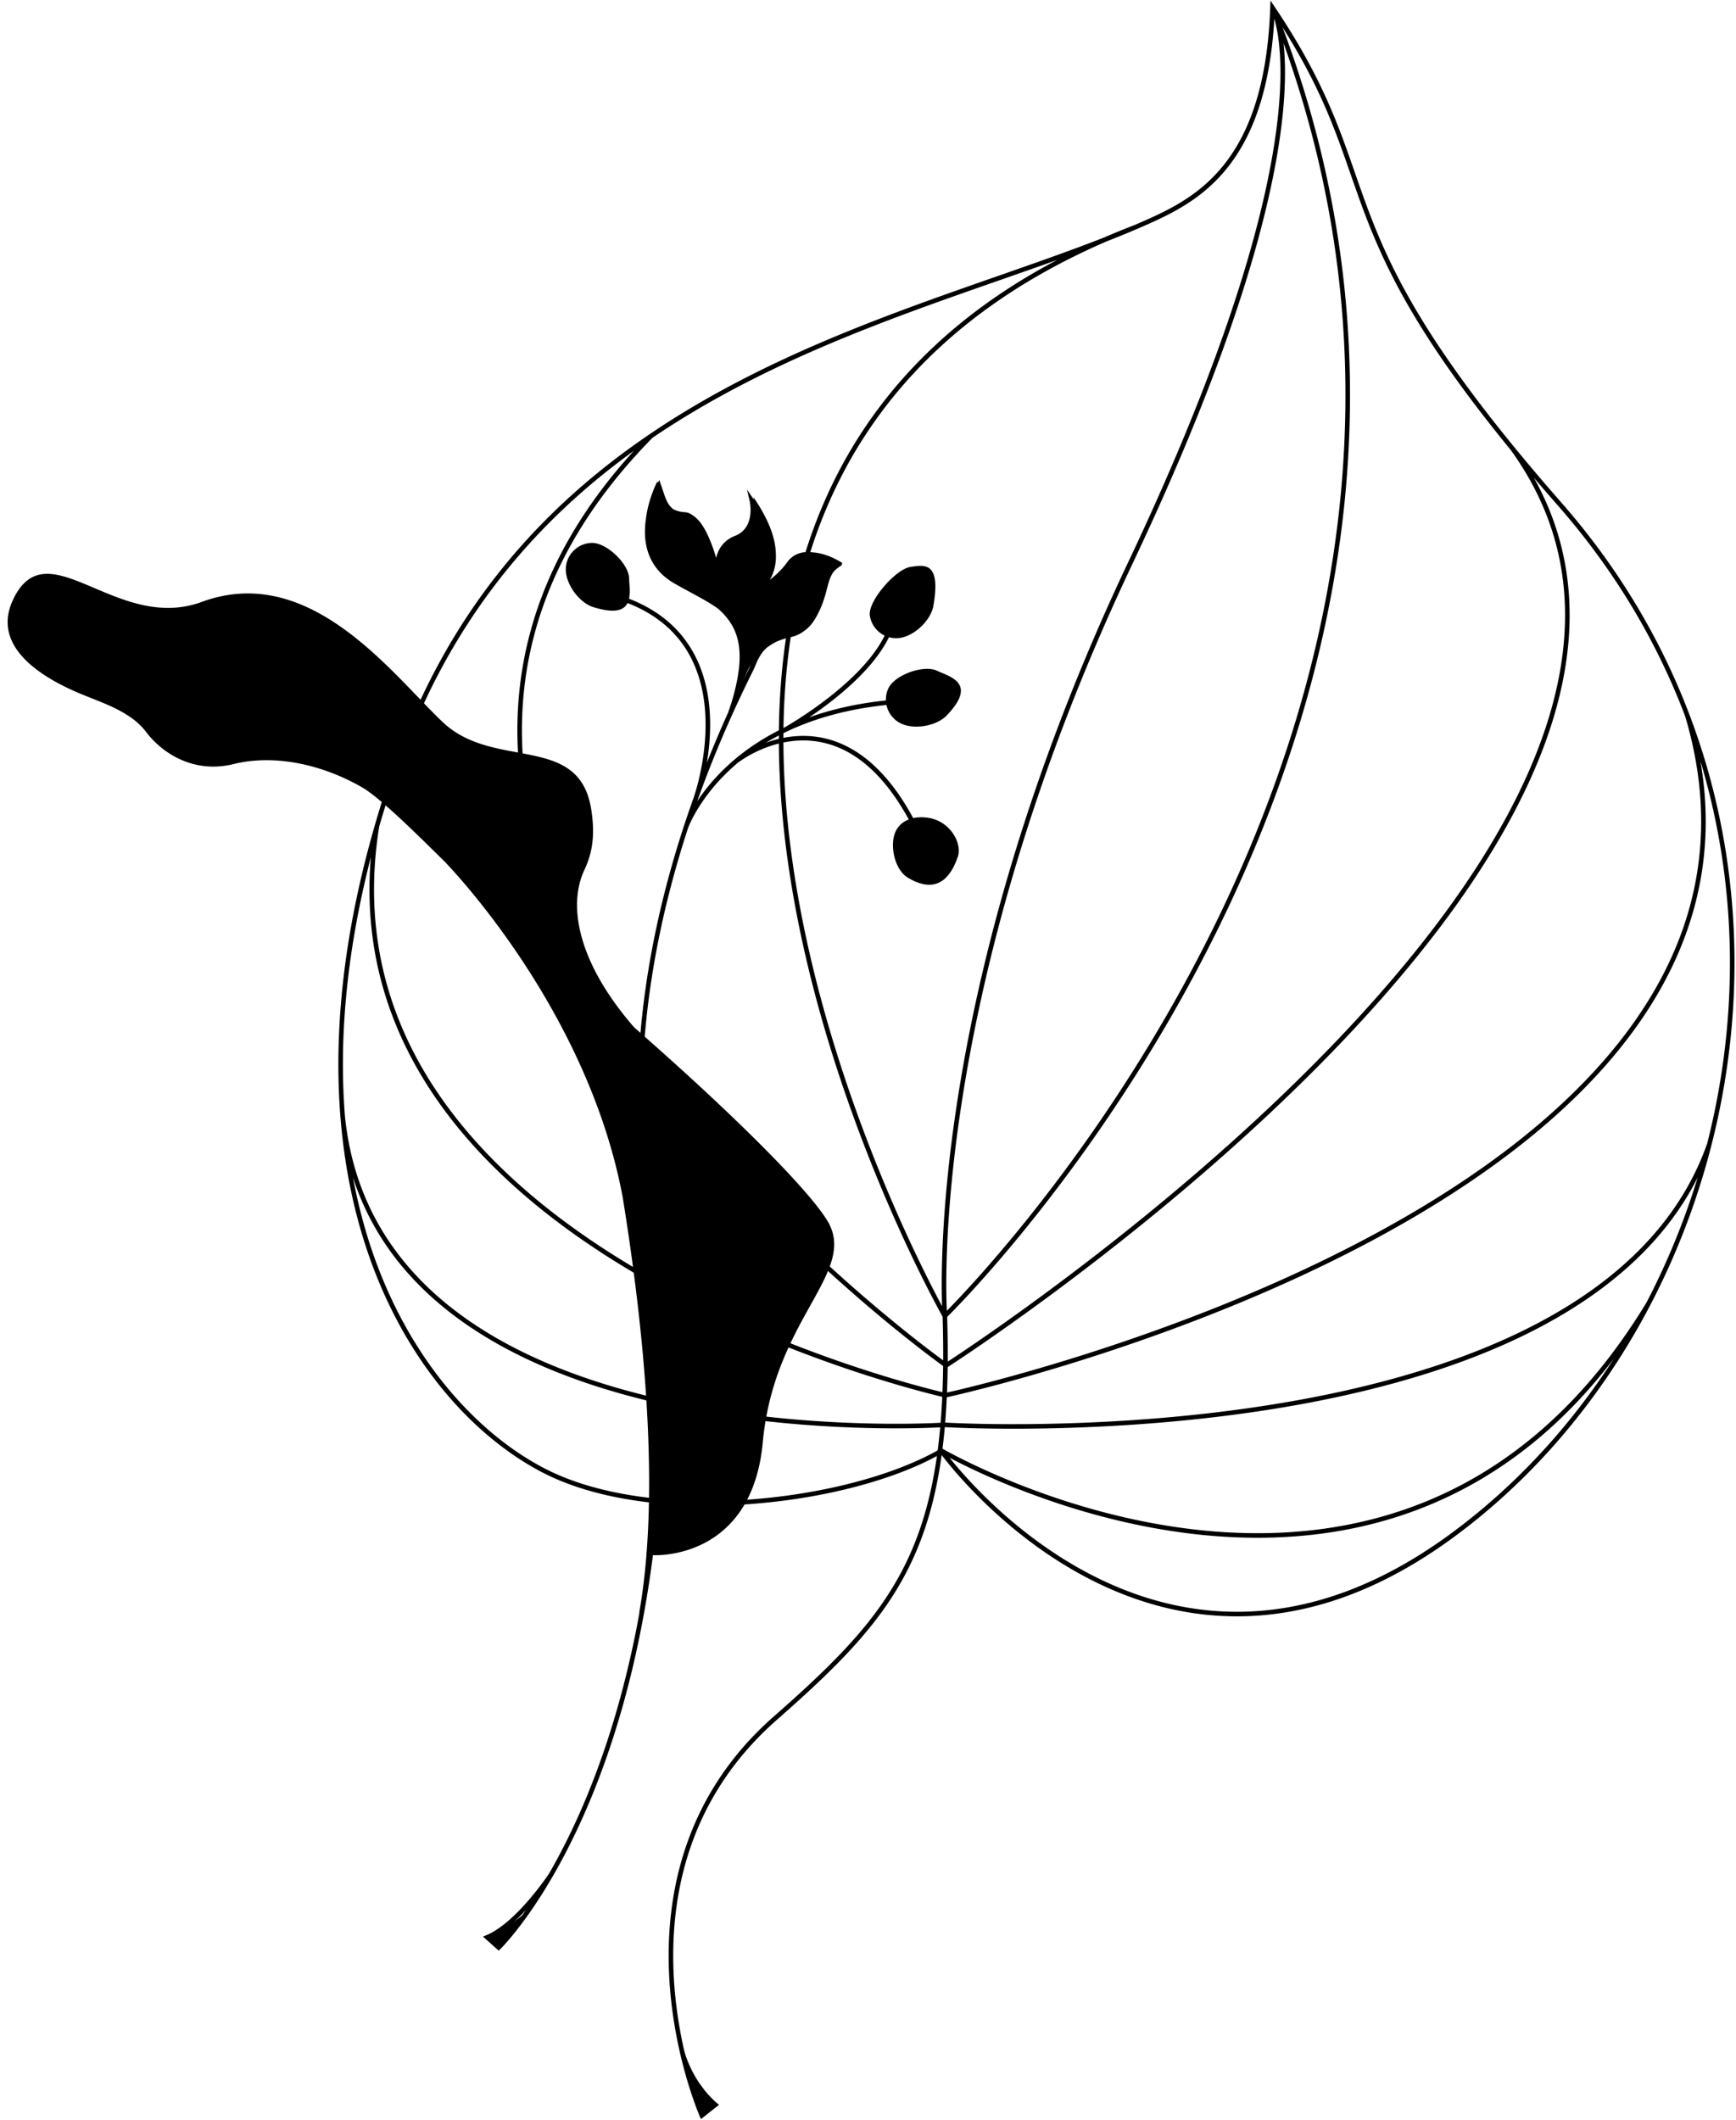 <svg xmlns="http://www.w3.org/2000/svg" width="761" height="929" fill="currentColor" viewBox="0 0 761 929"><path fill-rule="evenodd" d="m556.938.266 1.721 2.558c20.599 30.635 27.924 51.692 35.326 72.971l.001.002v.001c2.2 6.324 4.407 12.667 6.97 19.287 11.181 28.87 29.254 63.34 83.48 125.145 126.757 144.475 83.526 356.957-46.845 453.146-32.585 24.041-63.016 33.793-90.351 34.843-27.326 1.049-51.484-6.6-71.529-17.242-20.042-10.64-35.993-24.281-46.93-35.255-5.47-5.488-9.69-10.314-12.546-13.77a139.853 139.853 0 0 1-3.245-4.072l-.197-.258c-2.546 18.44-6.943 33.594-13.298 47.011-12.241 25.841-31.703 45.123-58.884 68.983-39.007 34.242-47.026 77.444-45.276 112.166.608 12.05 2.393 23.07 4.465 32.325l.005.019.003.01.002.011.003.013.002.006.003.018.001.007.003.012-.002-.01.013.049a32.64 32.64 0 0 0 .56 1.974 48.008 48.008 0 0 0 2.242 5.717 50.077 50.077 0 0 0 4.222 7.369l1.937 2.597a43.723 43.723 0 0 0 5.466 5.698l.912.791-7.88 6.239-.417-.945-.087.069-.212-.761-.078-.187a115.254 115.254 0 0 1-1.589-4.069 179.268 179.268 0 0 1-4.2-12.93c-3.132-10.989-6.486-26.368-7.371-43.921-1.77-35.112 6.344-78.999 45.954-113.77 27.17-23.851 46.346-42.899 58.396-68.337 6.171-13.028 10.486-27.761 13.024-45.714-20.314 11.003-50.953 18.843-82.43 21.086-32.779 2.337-66.666-1.382-90.889-14.091-60.36-31.668-125.376-135.015-64.95-308.952 30.26-87.104 88.471-136.204 151.265-168.941 31.385-16.362 63.922-28.64 94.678-39.534a4379.89 4379.89 0 0 1 18.755-6.579c16.571-5.785 32.403-11.312 47.022-17.046a340.086 340.086 0 0 1 13.058-5.335l.001.004a370.458 370.458 0 0 0 5.227-2.278c11.497-5.118 24.449-11.628 34.853-25.176 10.4-13.544 18.34-34.239 19.528-67.873l.108-3.081ZM413.308 634.95l-.138-.193c.38-3.029.712-6.146.997-9.357l.003.001.618.034c.545.029 1.353.07 2.409.117 2.11.095 5.21.216 9.172.319 7.923.207 19.294.346 33.092.072 27.594-.546 64.911-2.74 103.789-9.333 38.869-6.592 79.348-17.589 113.234-35.77 29.181-15.655 53.527-36.668 67.706-64.826a322.027 322.027 0 0 1-22.493 54.889l-.004-.002c-27.52 45.323-60.613 71.898-94.742 86.308-34.142 14.415-69.389 16.683-101.241 13.282-31.855-3.402-60.283-12.471-80.754-20.696-10.233-4.111-18.472-8.009-24.15-10.877a215.214 215.214 0 0 1-6.523-3.427c-.369-.203-.695-.384-.975-.541Zm1.587-11.512-.559-.031c.292-3.578.526-7.272.704-11.09l.23-.051.199-.044.249-.056.084-.019c.738-.165 1.829-.414 3.25-.748a601.864 601.864 0 0 0 12.261-3.03c10.529-2.713 25.497-6.828 43.256-12.434 35.514-11.212 82.218-28.4 126.933-52.298 44.702-23.891 87.495-54.531 115.108-92.681 24.095-33.29 36.623-72.295 28.786-117.443 16.754 55.5 16.704 113.686 2.961 167.633l-.003-.001c-12.275 34.817-39.198 59.897-72.815 77.933-33.622 18.038-73.866 28.987-112.624 35.56-38.75 6.571-75.963 8.761-103.494 9.306-13.763.272-25.103.134-33-.072a483.342 483.342 0 0 1-9.135-.318 324.49 324.49 0 0 1-2.391-.116Zm-2.572.047c.302-3.662.543-7.448.724-11.369-.5-.118-1.152-.273-1.946-.468a367.895 367.895 0 0 1-8.839-2.294c-7.596-2.065-18.411-5.224-31.292-9.601-25.759-8.752-59.804-22.38-92.918-41.883-62.921-37.059-122.769-95.527-115.485-182.247-11.032 42.984-13.995 80.981-11.318 113.992l.006-.001c7.883 74.958 73.205 108.462 137.077 123.2 31.892 7.359 63.302 10.005 86.747 10.809 11.721.403 21.445.344 28.237.186 3.396-.08 6.058-.184 7.87-.268.427-.02.806-.039 1.137-.056Zm3.041-13.289-.234.052c.147-3.605.244-7.321.292-11.153l.146-.094.097-.063.108-.07.116-.075.468-.304c.695-.452 1.722-1.126 3.057-2.01 2.67-1.77 6.568-4.385 11.486-7.773 9.836-6.774 23.752-16.635 40.076-28.987 32.645-24.701 74.94-59.374 113.508-99.246 38.556-39.859 73.451-84.977 91.217-130.574 15.943-40.917 18.113-82.293-3.31-120.552 3.355 3.946 6.865 8.011 10.541 12.201 25.042 28.542 43.405 59.758 55.738 92.208 15.882 53.203 3.645 98.275-23.68 136.028-27.358 37.797-69.85 68.262-114.431 92.089-44.569 23.82-91.146 40.964-126.592 52.154-17.72 5.595-32.653 9.699-43.153 12.405a594.652 594.652 0 0 1-12.22 3.02c-1.414.332-2.499.58-3.23.744Zm-2.229-.114c.15-3.703.247-7.525.292-11.473l-.146-.106a291.745 291.745 0 0 1-2.584-1.895 470.829 470.829 0 0 1-9.627-7.349c-8.203-6.419-19.713-15.795-32.952-27.627-26.473-23.66-59.878-57.164-87.56-96.513-27.676-39.341-49.684-84.596-53.253-131.748-3.391-44.804 9.874-91.227 50.546-135.796-43.526 31.445-81.183 74.89-103.519 139.185a503.401 503.401 0 0 0-8.112 25.473l.003.001c-14.956 93.052 46.88 155.061 112.844 193.912 32.959 19.412 66.868 32.989 92.546 41.714 12.837 4.361 23.611 7.508 31.174 9.564a361.02 361.02 0 0 0 9.671 2.496l.677.162Zm5.174-15.27c-1.219.808-2.18 1.438-2.863 1.884a532.549 532.549 0 0 0-.241-19.592l.13-.129.128-.126.203-.203c.507-.506 1.255-1.26 2.225-2.257a402.032 402.032 0 0 0 8.318-8.83c7.102-7.755 17.104-19.177 28.716-33.861 23.221-29.365 52.887-71.78 78.659-123.983 50.564-102.423 86.176-242.601 28.622-395.796 16.539 26.167 23.133 45.118 29.857 64.445 2.21 6.35 4.433 12.742 7.028 19.443 9.728 25.117 24.605 54.342 63.328 101.596l-.015.01c29.6 41.115 29.044 86.563 11.434 131.76-17.625 45.234-52.308 90.126-90.791 129.91-38.472 39.772-80.68 74.376-113.278 99.041-16.297 12.331-30.188 22.175-40.003 28.935a788.85 788.85 0 0 1-11.457 7.753Zm-5.138-17.89.029.053a530.57 530.57 0 0 1 .249 19.176c-.446-.326-.967-.71-1.56-1.15a463.714 463.714 0 0 1-9.587-7.318c-8.174-6.396-19.65-15.743-32.851-27.542-26.408-23.602-59.694-56.993-87.257-96.173-27.571-39.19-49.364-84.098-52.895-130.748-3.526-46.597 11.158-95.033 56.737-141.374 12.514-8.486 25.451-16.056 38.597-22.909 31.255-16.294 63.683-28.535 94.421-39.423 6.312-2.235 12.554-4.414 18.701-6.56h.001v-.001c8.808-3.074 17.42-6.081 25.76-9.087-52.554 27.611-84.65 65.194-102.655 107.128-21.559 50.208-22.874 106.551-15.094 159.293 7.781 52.748 24.671 101.97 39.607 137.994 7.47 18.016 14.454 32.737 19.571 42.957a471.747 471.747 0 0 0 6.106 11.805 278.225 278.225 0 0 0 2.12 3.879Zm-2.124 58.671c.424-3.258.792-6.621 1.103-10.097-.264.013-.555.028-.871.042-1.826.085-4.504.19-7.916.27-6.825.16-16.588.218-28.352-.186-23.524-.807-55.07-3.462-87.129-10.859-56.186-12.964-114.319-40.603-133.143-98.757 12.407 66.685 48.957 109.112 83.583 127.279 23.754 12.463 57.212 16.191 89.818 13.868 31.983-2.28 62.956-10.369 82.907-21.56Zm1.929-63.192-.163-.303a475.605 475.605 0 0 1-6.079-11.755c-5.1-10.185-12.064-24.863-19.512-42.828-14.9-35.935-31.728-84.991-39.476-137.52-7.75-52.536-6.407-108.468 14.952-158.212 20.034-46.658 57.714-87.962 122.234-115.932 6.35-2.491 12.474-5.021 18.33-7.628 11.563-5.147 24.905-11.824 35.626-25.786 10.211-13.296 17.967-33.092 19.722-64.23.459 1.569.953 3.6 1.39 6.148 1.301 7.587 2.107 19.768.05 38.024-4.114 36.518-19.676 97.295-65.555 194.123-45.952 96.984-66.279 179.52-75.118 237.827-4.419 29.153-5.965 52.248-6.407 68.063-.22 7.907-.165 13.995-.053 18.109.018.689.038 1.322.059 1.9Zm4.801 68.276a166.826 166.826 0 0 1-1.5-1.844c1.06.558 2.272 1.185 3.627 1.87 5.721 2.89 14.013 6.813 24.306 10.948 20.583 8.27 49.196 17.401 81.287 20.829 32.094 3.427 67.698 1.152 102.231-13.429 28.15-11.884 55.543-31.927 79.72-63.643-19.078 29.623-43.037 55.693-71.045 76.357-32.3 23.832-62.351 33.421-89.239 34.454-26.897 1.033-50.705-6.492-70.515-17.009-19.814-10.519-35.607-24.021-46.451-34.901-5.42-5.438-9.599-10.216-12.421-13.632Zm-1.319-67.683c-.266.273-.514.528-.746.764l-.65.66a184.95 184.95 0 0 1-.146-3.971c-.11-4.079-.166-10.13.054-17.999.439-15.739 1.979-38.753 6.385-67.819 8.812-58.133 29.087-140.48 74.948-237.27 45.934-96.946 61.587-157.944 65.735-194.756 1.682-14.932 1.472-25.893.619-33.664 53.989 150.041 18.852 287.181-30.867 387.89-25.695 52.048-55.276 94.344-78.434 123.629-11.578 14.641-21.549 26.027-28.622 33.75a397.929 397.929 0 0 1-8.276 8.786Z" clip-rule="evenodd"></path><path fill-rule="evenodd" d="M334.384 631.977c-4.773 51.818-47.356 49.576-48.149 49.53-5.829 45.426-16.449 80.819-27.543 107.41-9.487 22.739-19.319 39.034-26.789 49.654-3.736 5.31-6.88 9.202-9.097 11.77a83.76 83.76 0 0 1-2.585 2.873l-.264.278-.093.096-.109.113-.225.228-.181.182-.048.047-.013.012-.004.004c-.001.001-.002.002-.697-.717l.695.719-.668.646-6.885-6.159 1.462-.611c6.593-2.756 13.456-9.45 18.733-15.584a132.307 132.307 0 0 0 6.366-8.03 111.485 111.485 0 0 0 1.792-2.517c.207-.299.365-.532.472-.689l.119-.179.026-.038c5.146-8.91 10.702-19.817 16.147-32.868 8.941-21.429 17.587-48.646 23.632-82.31l-.441 1.871c9.517-52.514 2.453-124.229-7.106-183.256-15.655-83.198-77.038-145.883-78.251-147.115-13.825-13.666-28.44-27.975-35.992-32.322-16.689-9.604-37.653-14.782-56.362-10.171-16.766 4.133-30.691-4.084-38.293-14.097-5.738-7.557-15.099-11.275-24.094-14.847-1.422-.565-2.834-1.126-4.222-1.698-17.607-7.257-39.479-20.774-30.14-41.079 7.934-17.249 20.274-12.011 35.753-5.441 13.574 5.762 29.562 12.548 47.107 6.09 40.388-14.865 72.225 18.239 94.667 41.574l.001.001c3.958 4.116 7.624 7.928 10.994 11.119 9.448 8.949 21.502 11.183 32.7 13.259 15.436 2.862 29.244 5.421 32.356 24.848 2.132 13.31-.252 20.975-3.301 27.349-6.8 15.424-2.477 40.034 22.189 68.341.911.797 1.817 1.592 2.717 2.383 2.175-25.15 7.572-55.501 18.846-90.054l-.019-.007-.001-.001.001-.003.004-.009.01-.031.041-.114.057-.154.079-.205a469.975 469.975 0 0 1 4.198-12.243l.01-.026a63.155 63.155 0 0 0 .883-2.751 105.577 105.577 0 0 0 2.039-7.979c1.443-6.697 2.764-15.809 2.298-25.504-.466-9.697-2.717-19.931-8.375-28.92-5.206-8.27-13.332-15.545-25.74-20.381-1.563 3.133-5.505 4.734-14.96 1.803-6.156-1.908-11.931-9.764-12.099-16.198-.167-6.434 4.92-11.788 11.365-11.959 6.444-.171 16.218 9.087 16.386 15.521.017.674.065 1.409.115 2.179.143 2.181.303 4.639-.16 6.759 12.831 4.984 21.328 12.54 26.786 21.211 5.896 9.366 8.203 19.966 8.68 29.889.363 7.557-.334 14.75-1.335 20.755a517.51 517.51 0 0 1 9.17-21.633 164.2 164.2 0 0 0 1.536-4.433c6.797-22.406 3.645-33.039-5.702-41.341a55.812 55.812 0 0 0-3.591-2.39c-2.615-1.611-5.472-3.157-8.553-4.825a340.975 340.975 0 0 1-6.939-3.826c-5.931-3.384-9.42-7.827-11.28-12.601-1.851-4.754-2.064-9.779-1.552-14.324.051-.449.108-.893.172-1.333 1.061-9.103 5.012-16.505 5.012-16.505.07.194.139.388.207.583l.647-1.212.765 2.109c.278.765.532 1.535.777 2.286l.07.214c.222.68.439 1.343.667 1.991.505 1.433 1.048 2.736 1.768 3.858.6.933 1.319 1.737 2.24 2.378 1.328.678 2.972 1.122 5.045 1.255 1.219.078 2.37.597 3.449 1.439 1.356.845 2.555 2.125 3.6 3.576 1.806 2.508 3.319 5.754 4.53 8.922.802 2.1 1.48 4.189 2.029 6.043.821-3.532 2.983-7.566 8.229-9.61 4.542-1.77 6.173-5.446 6.668-8.82.249-1.692.204-3.28.095-4.451a18.424 18.424 0 0 0-.25-1.752 4.9 4.9 0 0 0-.015-.075l-.004-.015-.004-.02-.001-.003-1.201-5.166 3 4.374.015.021a13.773 13.773 0 0 0-.186-1.059c7.01 10.219 9.617 18.229 9.805 24.445.296 4.737-.78 8.536-2.489 11.541l-.137.237c2.749-2.147 5.465-4.704 7.496-7.572 3.094-4.369 7.653-5.041 11.775-4.42 6.37.452 12.639 4.684 12.639 4.684-.188.13-.37.259-.547.389l.434.293-1.21.831c-1.054.724-1.89 1.44-2.568 2.162-1.595 2.216-2.219 4.62-2.975 7.534-.831 3.203-1.822 7.023-4.44 11.888-1.389 2.581-3.126 4.963-5.598 6.627-1.521 1.188-3.341 2.111-5.558 2.617-2.8.639-5.035 1.372-6.859 2.223a29.876 29.876 0 0 0-3.705 2.311 2.749 2.749 0 0 0-.082.07 4.26 4.26 0 0 0-.075.064c-2.284 1.974-3.708 4.5-5.101 7.931l-.36.887c-.114.282-.242.563-.377.834-9.995 19.986-18.044 39.049-24.495 57.056l-.037.104-.014.041-.004.01-.001.004-.029.08-.134.375c2.725-4.127 6.518-9.007 11.664-14.007 6.384-6.204 14.839-12.582 25.896-17.938l.015-.009.078-.043.31-.175c.274-.156.678-.388 1.196-.692a154.712 154.712 0 0 0 4.352-2.657 178.11 178.11 0 0 0 13.82-9.677c9.474-7.353 19.713-17.027 24.837-27.397a11.636 11.636 0 0 1-6.491-8.688c-1.008-6.356 11.287-20.36 17.654-21.37l.223-.036c6.31-1.003 13.283-2.112 9.988 16.987-1.094 6.343-8.144 13.09-14.511 14.1-1.719.273-3.41.156-4.982-.285-5.318 10.886-15.941 20.855-25.492 28.269a176.1 176.1 0 0 1-9.492 6.858c9.584-3.428 20.726-6.065 33.651-7.408a11.597 11.597 0 0 1 1.089-5.33c2.725-5.834 15.391-10.442 21.233-7.725.611.285 1.292.57 2.004.868 6.086 2.548 14.495 6.068 2.331 18.75-4.46 4.649-14.082 6.308-19.924 3.591a11.626 11.626 0 0 1-6.49-8.168c-22.917 2.376-40.102 8.862-52.871 16.552 3.923-1.426 8.569-2.603 13.679-2.923 7.709-.482 16.459.99 25.341 6.469 8.723 5.38 17.514 14.589 25.576 29.477 2.183-.486 4.589-.494 6.995-.068 9.372 1.66 14.636 11.203 12.494 17.176-2.142 5.974-7.389 17.699-21.868 8.967-5.602-3.379-7.843-13.35-5.701-19.323 1.098-3.064 3.334-5.08 6.124-6.163-7.882-14.444-16.382-23.252-24.67-28.364-8.492-5.239-16.823-6.634-24.167-6.175-7.357.46-13.74 2.784-18.293 5.003a51.446 51.446 0 0 0-5.322 2.986 36.176 36.176 0 0 0-1.77 1.216l-.01.007-.077.059-.02.015-.004.003-.001.001-.005-.007-.037-.049a89.747 89.747 0 0 0-5.294 4.75c-6.591 6.405-10.903 12.598-13.564 17.18a58.064 58.064 0 0 0-2.83 5.487 34.641 34.641 0 0 0-.632 1.507l-.006.013c-11.551 35.275-16.947 66.149-19.034 91.552 45.506 40.131 76.514 72.146 81.384 83.167 4.636 10.495-1.069 20.744-8.722 34.492-8.117 14.584-18.426 33.103-20.906 60.027Zm-8.596-333.794 1.277-2.844a25.267 25.267 0 0 1 1.95-3.819l-.141.349c-.094.232-.2.466-.313.691a570.303 570.303 0 0 0-2.773 5.623Zm-95.206 538.788c-4.469 4.807-9.815 9.629-15.198 12.279l3.159 2.826.079-.082.054-.057.093-.098a81.556 81.556 0 0 0 2.523-2.804c2.175-2.521 5.279-6.36 8.975-11.614l.168-.24.147-.21Z" clip-rule="evenodd"></path><path d="m212.72 848.442 6.15 5.685 12.46-16.66s-14.017 11.636-18.61 10.975Z"></path></svg>